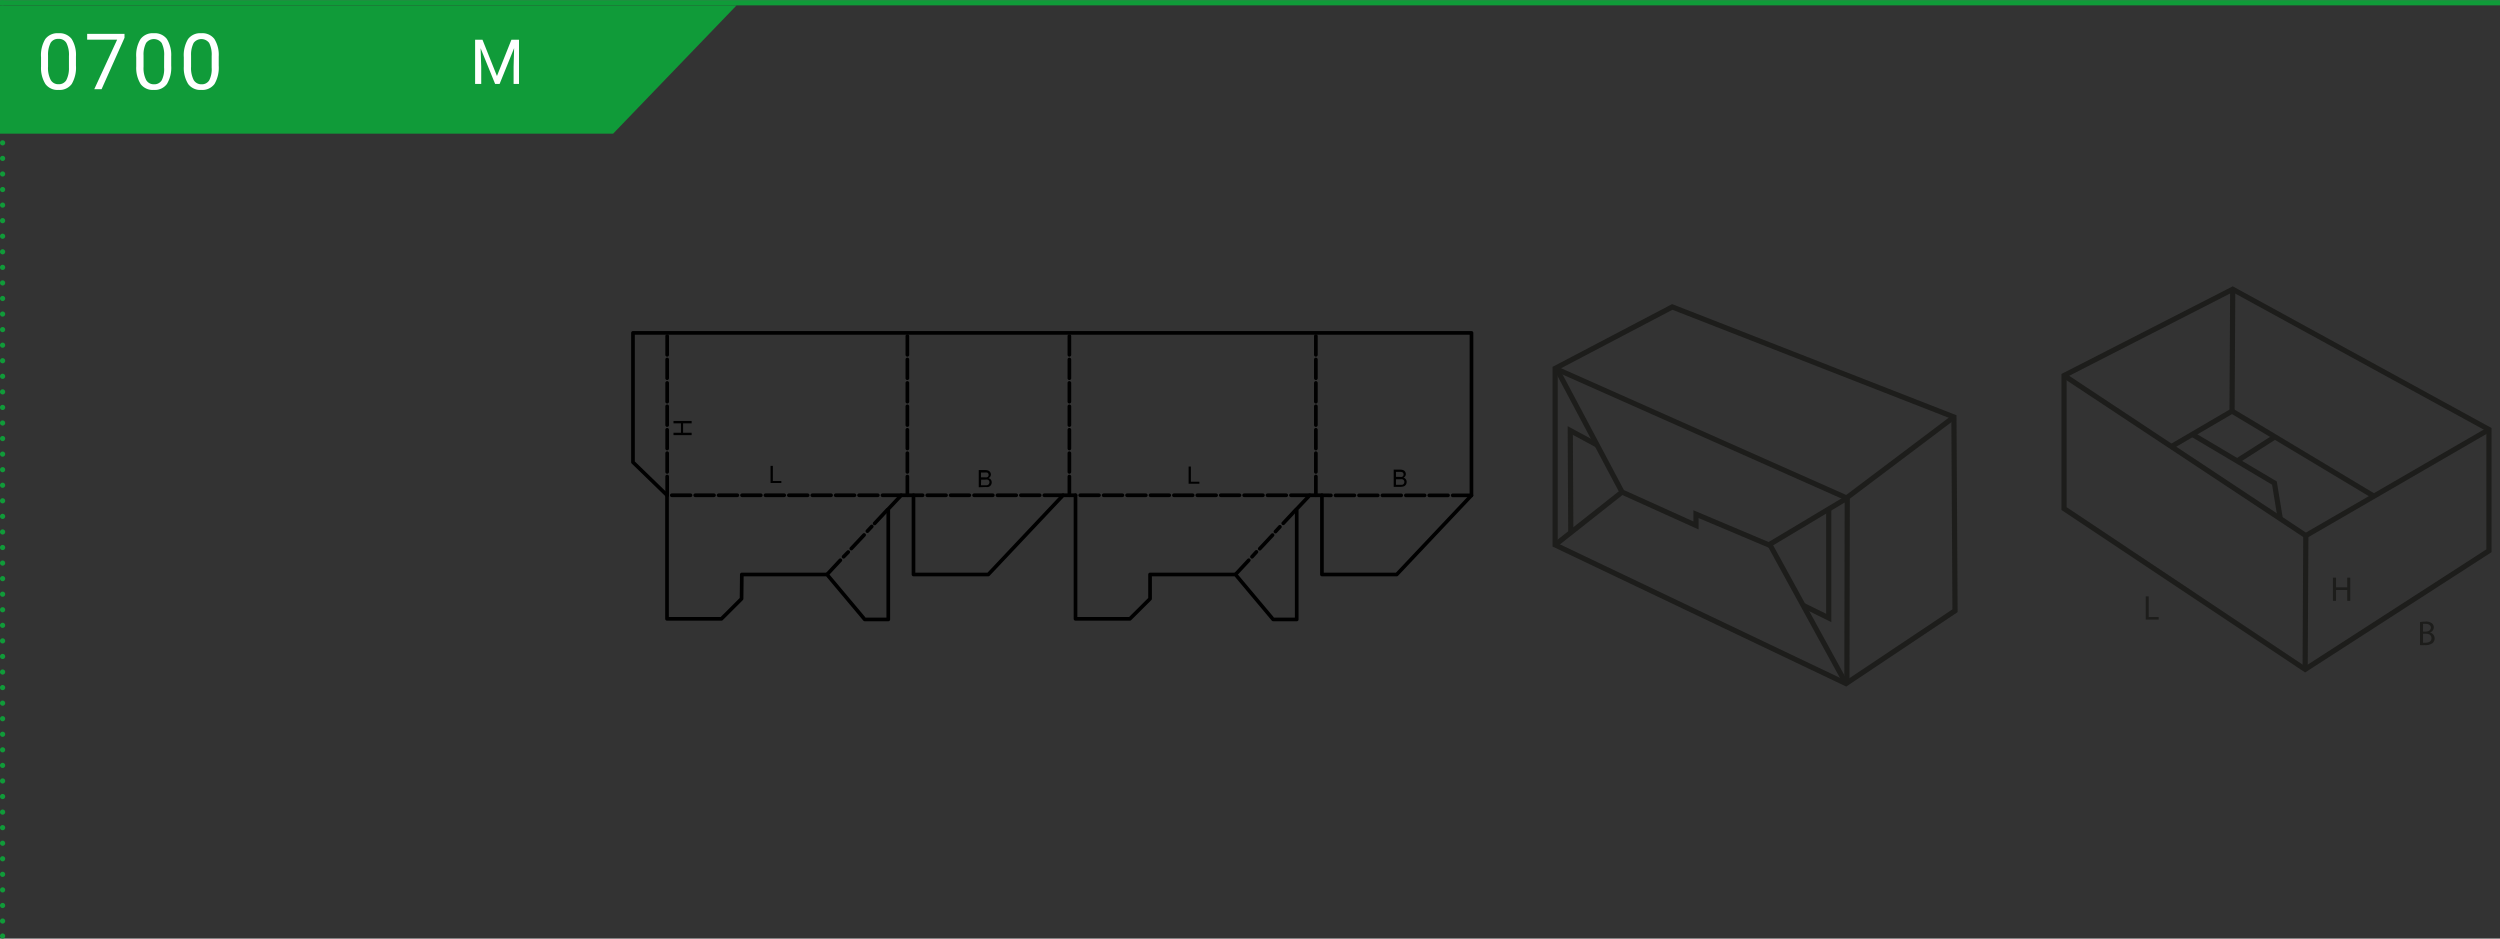 <svg xmlns="http://www.w3.org/2000/svg" xmlns:xlink="http://www.w3.org/1999/xlink" width="964px" height="362px" viewBox="0 0 481.89 180.89"><rect x="0" y="0" width="481.89" height="180.89" fill="#333333" stroke="none"/><defs><style>.cls-1,.cls-3,.cls-5,.cls-6,.cls-8,.cls-9{fill:none;}.cls-2{fill:#109b39;}.cls-3,.cls-5,.cls-6{stroke:#109b39;}.cls-4{fill:#fff;}.cls-5,.cls-6,.cls-8{stroke-linecap:round;stroke-linejoin:round;}.cls-5{stroke-dasharray:0 3;}.cls-7{clip-path:url(#clip-path);}.cls-8{stroke:#000;stroke-width:0.71px;}.cls-9{stroke:#1d1d1b;}.cls-10{fill:#1d1d1b;}.cls-11{clip-path:url(#clip-path-2);}</style><clipPath id="clip-path"><polygon class="cls-1" points="129.69 1.6 109.84 21.91 109.84 183.01 294.1 183.01 294.1 1.6 129.69 1.6"/></clipPath><clipPath id="clip-path-2"><rect class="cls-1" x="297.76" y="53.72" width="184" height="80.01"/></clipPath></defs><g id="Ebene_2" data-name="Ebene 2"><g id="Ebene_1-2" data-name="Ebene 1"><polygon class="cls-2" points="0 1 0 25.73 118.18 25.73 141.98 1 0 1"/><line class="cls-3" y1="0.5" x2="481.89" y2="0.5"/><path class="cls-4" d="M93,7.62l2.79,7,2.79-7h1.46v8.53H99V12.83l.1-3.59-2.8,6.91h-.86l-2.8-6.89.12,3.57v3.32H91.58V7.62Z"/><line class="cls-5" x1="0.5" y1="3.5" x2="0.5" y2="178.89"/><path class="cls-6" d="M.5,180.39h0M.5.5h0"/><path class="cls-4" d="M14.64,12.61a6.24,6.24,0,0,1-.81,3.54,2.89,2.89,0,0,1-2.54,1.15,2.9,2.9,0,0,1-2.53-1.13,5.85,5.85,0,0,1-.85-3.38V11a6.05,6.05,0,0,1,.81-3.49,2.91,2.91,0,0,1,2.55-1.14,2.94,2.94,0,0,1,2.54,1.1,5.82,5.82,0,0,1,.83,3.4Zm-1.35-1.85a5,5,0,0,0-.49-2.51,1.65,1.65,0,0,0-1.53-.79,1.66,1.66,0,0,0-1.52.78,5,5,0,0,0-.49,2.41v2.17a5,5,0,0,0,.51,2.55,1.66,1.66,0,0,0,1.52.83,1.65,1.65,0,0,0,1.49-.78A5,5,0,0,0,13.29,13Z"/><path class="cls-4" d="M24,7.25l-4.42,9.91H18.17l4.41-9.55H16.8V6.49H24Z"/><path class="cls-4" d="M33,12.61a6.15,6.15,0,0,1-.82,3.54,2.89,2.89,0,0,1-2.54,1.15,2.9,2.9,0,0,1-2.53-1.13,5.93,5.93,0,0,1-.85-3.38V11a6,6,0,0,1,.82-3.49,2.91,2.91,0,0,1,2.55-1.14,2.92,2.92,0,0,1,2.53,1.1,5.89,5.89,0,0,1,.84,3.4Zm-1.36-1.85a5,5,0,0,0-.48-2.51,1.87,1.87,0,0,0-3,0,4.85,4.85,0,0,0-.49,2.41v2.17a5.09,5.09,0,0,0,.5,2.55,1.67,1.67,0,0,0,1.52.83,1.63,1.63,0,0,0,1.49-.78A4.75,4.75,0,0,0,31.63,13Z"/><path class="cls-4" d="M42.16,12.61a6.24,6.24,0,0,1-.81,3.54A2.91,2.91,0,0,1,38.8,17.3a2.89,2.89,0,0,1-2.52-1.13,5.85,5.85,0,0,1-.85-3.38V11a6.05,6.05,0,0,1,.81-3.49,2.91,2.91,0,0,1,2.55-1.14,2.91,2.91,0,0,1,2.53,1.1,5.81,5.81,0,0,1,.84,3.4ZM40.8,10.76a5,5,0,0,0-.48-2.51,1.87,1.87,0,0,0-3,0,5,5,0,0,0-.49,2.41v2.17a5.09,5.09,0,0,0,.5,2.55,1.68,1.68,0,0,0,1.52.83,1.63,1.63,0,0,0,1.49-.78A4.75,4.75,0,0,0,40.8,13Z"/><polygon points="129.82 81.11 129.82 81.57 131.26 81.57 131.26 83.38 129.82 83.38 129.82 83.84 133.32 83.84 133.32 83.38 131.67 83.38 131.67 81.57 133.32 81.57 133.32 81.11 129.82 81.11"/><g class="cls-7"><path d="M269.08,93.42h.83l.3,0a.5.5,0,0,0,.25-.09.49.49,0,0,0,.17-.18.64.64,0,0,0,.07-.28.61.61,0,0,0-.1-.33.58.58,0,0,0-.27-.19,1.9,1.9,0,0,0-.48,0h-.77Zm0-1.53h.72a1.78,1.78,0,0,0,.41,0,.54.54,0,0,0,.26-.17.5.5,0,0,0,.08-.29.55.55,0,0,0-.08-.29.4.4,0,0,0-.23-.17,1.8,1.8,0,0,0-.5-.05h-.66Zm-.44,1.92V90.49h1.25a1.63,1.63,0,0,1,.6.1.73.73,0,0,1,.36.31.8.8,0,0,1,.13.44.71.71,0,0,1-.11.4.79.79,0,0,1-.35.3.84.84,0,0,1,.46.31.79.79,0,0,1,.16.5,1,1,0,0,1-.09.43.88.88,0,0,1-.25.31.86.86,0,0,1-.36.16,2,2,0,0,1-.53.06Z"/><path d="M189.09,93.5h1.13a.88.88,0,0,0,.26-.09.6.6,0,0,0,.16-.19.58.58,0,0,0,0-.6.55.55,0,0,0-.27-.2,1.9,1.9,0,0,0-.48,0h-.77Zm0-1.53h.72a1.47,1.47,0,0,0,.42,0,.45.45,0,0,0,.25-.17.49.49,0,0,0,.08-.28.54.54,0,0,0-.07-.29.41.41,0,0,0-.23-.18,2,2,0,0,0-.5,0h-.67Zm-.43,1.92V90.58h1.24a1.53,1.53,0,0,1,.61.1.83.83,0,0,1,.49.74.75.75,0,0,1-.12.41.87.87,0,0,1-.35.3.91.91,0,0,1,.47.3.85.85,0,0,1,.16.5,1,1,0,0,1-.1.44.82.82,0,0,1-.24.3,1,1,0,0,1-.36.17,2.76,2.76,0,0,1-.54,0Z"/><polygon points="229.11 93.21 229.11 89.89 229.55 89.89 229.55 92.82 231.19 92.82 231.19 93.21 229.11 93.21"/><polygon points="148.53 93.07 148.53 89.76 148.97 89.76 148.97 92.68 150.61 92.68 150.61 93.07 148.53 93.07"/><line class="cls-8" x1="128.6" y1="95.43" x2="128.6" y2="91.82"/><line class="cls-8" x1="128.6" y1="90.93" x2="128.6" y2="87.32"/><line class="cls-8" x1="128.6" y1="86.42" x2="128.6" y2="82.81"/><line class="cls-8" x1="128.6" y1="81.9" x2="128.6" y2="78.29"/><line class="cls-8" x1="128.6" y1="77.39" x2="128.6" y2="73.78"/><line class="cls-8" x1="128.6" y1="72.87" x2="128.6" y2="69.26"/><line class="cls-8" x1="128.6" y1="68.36" x2="128.6" y2="64.75"/><line class="cls-8" x1="253.64" y1="95.43" x2="253.64" y2="91.82"/><line class="cls-8" x1="253.64" y1="90.93" x2="253.64" y2="87.32"/><line class="cls-8" x1="253.64" y1="86.42" x2="253.64" y2="82.81"/><line class="cls-8" x1="253.64" y1="81.9" x2="253.64" y2="78.29"/><line class="cls-8" x1="253.64" y1="77.39" x2="253.64" y2="73.78"/><line class="cls-8" x1="253.64" y1="72.87" x2="253.64" y2="69.26"/><line class="cls-8" x1="253.64" y1="68.36" x2="253.64" y2="64.75"/><line class="cls-8" x1="206.13" y1="95.43" x2="206.13" y2="91.82"/><line class="cls-8" x1="206.13" y1="90.93" x2="206.13" y2="87.32"/><line class="cls-8" x1="206.13" y1="86.42" x2="206.13" y2="82.81"/><line class="cls-8" x1="206.13" y1="81.9" x2="206.13" y2="78.29"/><line class="cls-8" x1="206.13" y1="77.39" x2="206.13" y2="73.78"/><line class="cls-8" x1="206.13" y1="72.87" x2="206.13" y2="69.26"/><line class="cls-8" x1="206.13" y1="68.36" x2="206.13" y2="64.75"/><line class="cls-8" x1="174.9" y1="95.43" x2="174.9" y2="91.82"/><line class="cls-8" x1="174.9" y1="90.93" x2="174.9" y2="87.32"/><line class="cls-8" x1="174.9" y1="86.42" x2="174.9" y2="82.81"/><line class="cls-8" x1="174.9" y1="81.9" x2="174.9" y2="78.29"/><line class="cls-8" x1="174.9" y1="77.39" x2="174.9" y2="73.78"/><line class="cls-8" x1="174.9" y1="72.87" x2="174.9" y2="69.26"/><line class="cls-8" x1="174.9" y1="68.36" x2="174.9" y2="64.75"/><line class="cls-8" x1="173.72" y1="95.43" x2="170.11" y2="95.43"/><line class="cls-8" x1="169.2" y1="95.43" x2="165.59" y2="95.43"/><line class="cls-8" x1="164.7" y1="95.43" x2="161.09" y2="95.43"/><line class="cls-8" x1="160.19" y1="95.43" x2="156.58" y2="95.43"/><line class="cls-8" x1="155.68" y1="95.43" x2="152.06" y2="95.43"/><line class="cls-8" x1="151.16" y1="95.43" x2="147.55" y2="95.43"/><line class="cls-8" x1="146.65" y1="95.43" x2="143.03" y2="95.43"/><line class="cls-8" x1="142.13" y1="95.43" x2="138.52" y2="95.43"/><line class="cls-8" x1="137.62" y1="95.43" x2="134.01" y2="95.43"/><line class="cls-8" x1="133.1" y1="95.43" x2="129.49" y2="95.43"/><line class="cls-8" x1="128.57" y1="95.43" x2="128.57" y2="95.43"/><line class="cls-8" x1="204.91" y1="95.43" x2="201.3" y2="95.43"/><line class="cls-8" x1="200.4" y1="95.43" x2="196.78" y2="95.43"/><line class="cls-8" x1="195.88" y1="95.43" x2="192.27" y2="95.43"/><line class="cls-8" x1="191.37" y1="95.43" x2="187.76" y2="95.43"/><line class="cls-8" x1="186.85" y1="95.43" x2="183.24" y2="95.43"/><line class="cls-8" x1="182.35" y1="95.43" x2="178.74" y2="95.43"/><line class="cls-8" x1="177.84" y1="95.43" x2="176.08" y2="95.43"/><line class="cls-8" x1="252.45" y1="95.43" x2="248.84" y2="95.43"/><line class="cls-8" x1="247.93" y1="95.43" x2="244.32" y2="95.43"/><line class="cls-8" x1="243.43" y1="95.43" x2="239.82" y2="95.43"/><line class="cls-8" x1="238.92" y1="95.43" x2="235.31" y2="95.43"/><line class="cls-8" x1="234.41" y1="95.43" x2="230.79" y2="95.43"/><line class="cls-8" x1="229.89" y1="95.43" x2="226.28" y2="95.43"/><line class="cls-8" x1="225.38" y1="95.43" x2="221.77" y2="95.43"/><line class="cls-8" x1="220.86" y1="95.43" x2="217.25" y2="95.43"/><line class="cls-8" x1="216.35" y1="95.43" x2="212.74" y2="95.43"/><line class="cls-8" x1="211.83" y1="95.43" x2="208.22" y2="95.43"/><line class="cls-8" x1="207.31" y1="95.43" x2="207.31" y2="95.43"/><line class="cls-8" x1="283.63" y1="95.45" x2="280.02" y2="95.45"/><line class="cls-8" x1="279.11" y1="95.45" x2="275.5" y2="95.45"/><line class="cls-8" x1="274.6" y1="95.45" x2="270.99" y2="95.45"/><line class="cls-8" x1="270.09" y1="95.45" x2="266.47" y2="95.45"/><line class="cls-8" x1="265.57" y1="95.45" x2="261.96" y2="95.45"/><line class="cls-8" x1="261.06" y1="95.45" x2="257.44" y2="95.45"/><line class="cls-8" x1="256.54" y1="95.45" x2="254.81" y2="95.43"/><line class="cls-8" x1="249.8" y1="98.21" x2="247.35" y2="100.84"/><line class="cls-8" x1="245.29" y1="103.1" x2="242.82" y2="105.74"/><line class="cls-8" x1="242.19" y1="106.34" x2="241.33" y2="107.29"/><line class="cls-8" x1="240.71" y1="107.95" x2="238.24" y2="110.6"/><line class="cls-8" x1="171.04" y1="98.23" x2="168.59" y2="100.86"/><line class="cls-8" x1="166.56" y1="103.08" x2="164.09" y2="105.71"/><line class="cls-8" x1="163.5" y1="106.37" x2="162.6" y2="107.29"/><line class="cls-8" x1="161.98" y1="107.95" x2="159.51" y2="110.6"/><polyline class="cls-8" points="128.57 95.42 128.57 119.25 139.06 119.25 142.94 115.38 142.99 110.7 159.41 110.7 166.68 119.36 171.22 119.37 171.22 98.08 173.72 95.43 176.08 95.43 176.08 110.7 190.5 110.7 204.91 95.43 207.31 95.43 207.31 119.25 217.79 119.25 221.68 115.38 221.68 110.7 238.14 110.7 245.41 119.36 249.95 119.37 249.95 98.08 252.45 95.43 254.81 95.43 254.81 110.7 269.23 110.7 283.63 95.45 283.64 64.13 128.59 64.13 122.01 64.13 122.01 89.06 128.57 95.42"/><line class="cls-8" x1="168.04" y1="101.44" x2="167.19" y2="102.35"/><line class="cls-8" x1="246.71" y1="101.5" x2="245.85" y2="102.44"/></g><polygon class="cls-9" points="299.76 70.98 299.76 105 355.83 131.73 376.84 117.69 376.63 80.35 322.34 59.13 299.76 70.98"/><polyline class="cls-9" points="299.76 70.98 355.93 95.95 376.63 80.35"/><polyline class="cls-9" points="355.72 96.16 340.95 105 326.91 99.07 326.91 101.25 312.66 94.81 300.18 71.3"/><line class="cls-9" x1="299.76" y1="105" x2="312.66" y2="94.81"/><polyline class="cls-9" points="302.78 102.5 302.68 82.95 307.88 85.76"/><line class="cls-9" x1="341.06" y1="104.79" x2="355.83" y2="131.73"/><line class="cls-9" x1="356.07" y1="96" x2="356" y2="131.54"/><polyline class="cls-9" points="352.5 98 352.5 119.08 347.65 116.69"/><polygon class="cls-9" points="397.86 72.35 397.86 98 444.33 128.99 479.76 106.13 479.76 82.76 430.37 55.72 397.86 72.35"/><polyline class="cls-9" points="397.86 72.35 444.46 103.21 479.76 82.76"/><line class="cls-9" x1="444.46" y1="103.21" x2="444.33" y2="128.99"/><polyline class="cls-9" points="418.3 86.19 430.24 79.21 457.54 95.59"/><polyline class="cls-9" points="422.73 83.78 438.41 93.08 439.54 99.96"/><line class="cls-9" x1="438.55" y1="84.14" x2="431.1" y2="88.89"/><line class="cls-9" x1="430.37" y1="55.72" x2="430.24" y2="79.21"/><polygon class="cls-10" points="450.28 111.31 450.28 113.18 452.44 113.18 452.44 111.31 453.03 111.31 453.03 115.78 452.44 115.78 452.44 113.69 450.28 113.69 450.28 115.78 449.69 115.78 449.69 111.31 450.28 111.31"/><g class="cls-11"><path class="cls-10" d="M466.47,119.88a5.08,5.08,0,0,1,1.06-.1,1.87,1.87,0,0,1,1.22.32,1,1,0,0,1,.38.79,1.06,1.06,0,0,1-.76,1v0a1.15,1.15,0,0,1,.92,1.12,1.21,1.21,0,0,1-.38.9,2.26,2.26,0,0,1-1.54.41,6.32,6.32,0,0,1-.9,0Zm.58,1.83h.52c.61,0,1-.33,1-.76s-.39-.73-1-.73a2.4,2.4,0,0,0-.51,0Zm0,2.14a3.25,3.25,0,0,0,.48,0c.6,0,1.15-.22,1.15-.87s-.52-.86-1.15-.86h-.48Z"/><polygon class="cls-10" points="413.6 114.92 414.18 114.92 414.18 118.91 416.1 118.91 416.1 119.4 413.6 119.4 413.6 114.92"/></g></g></g></svg>
